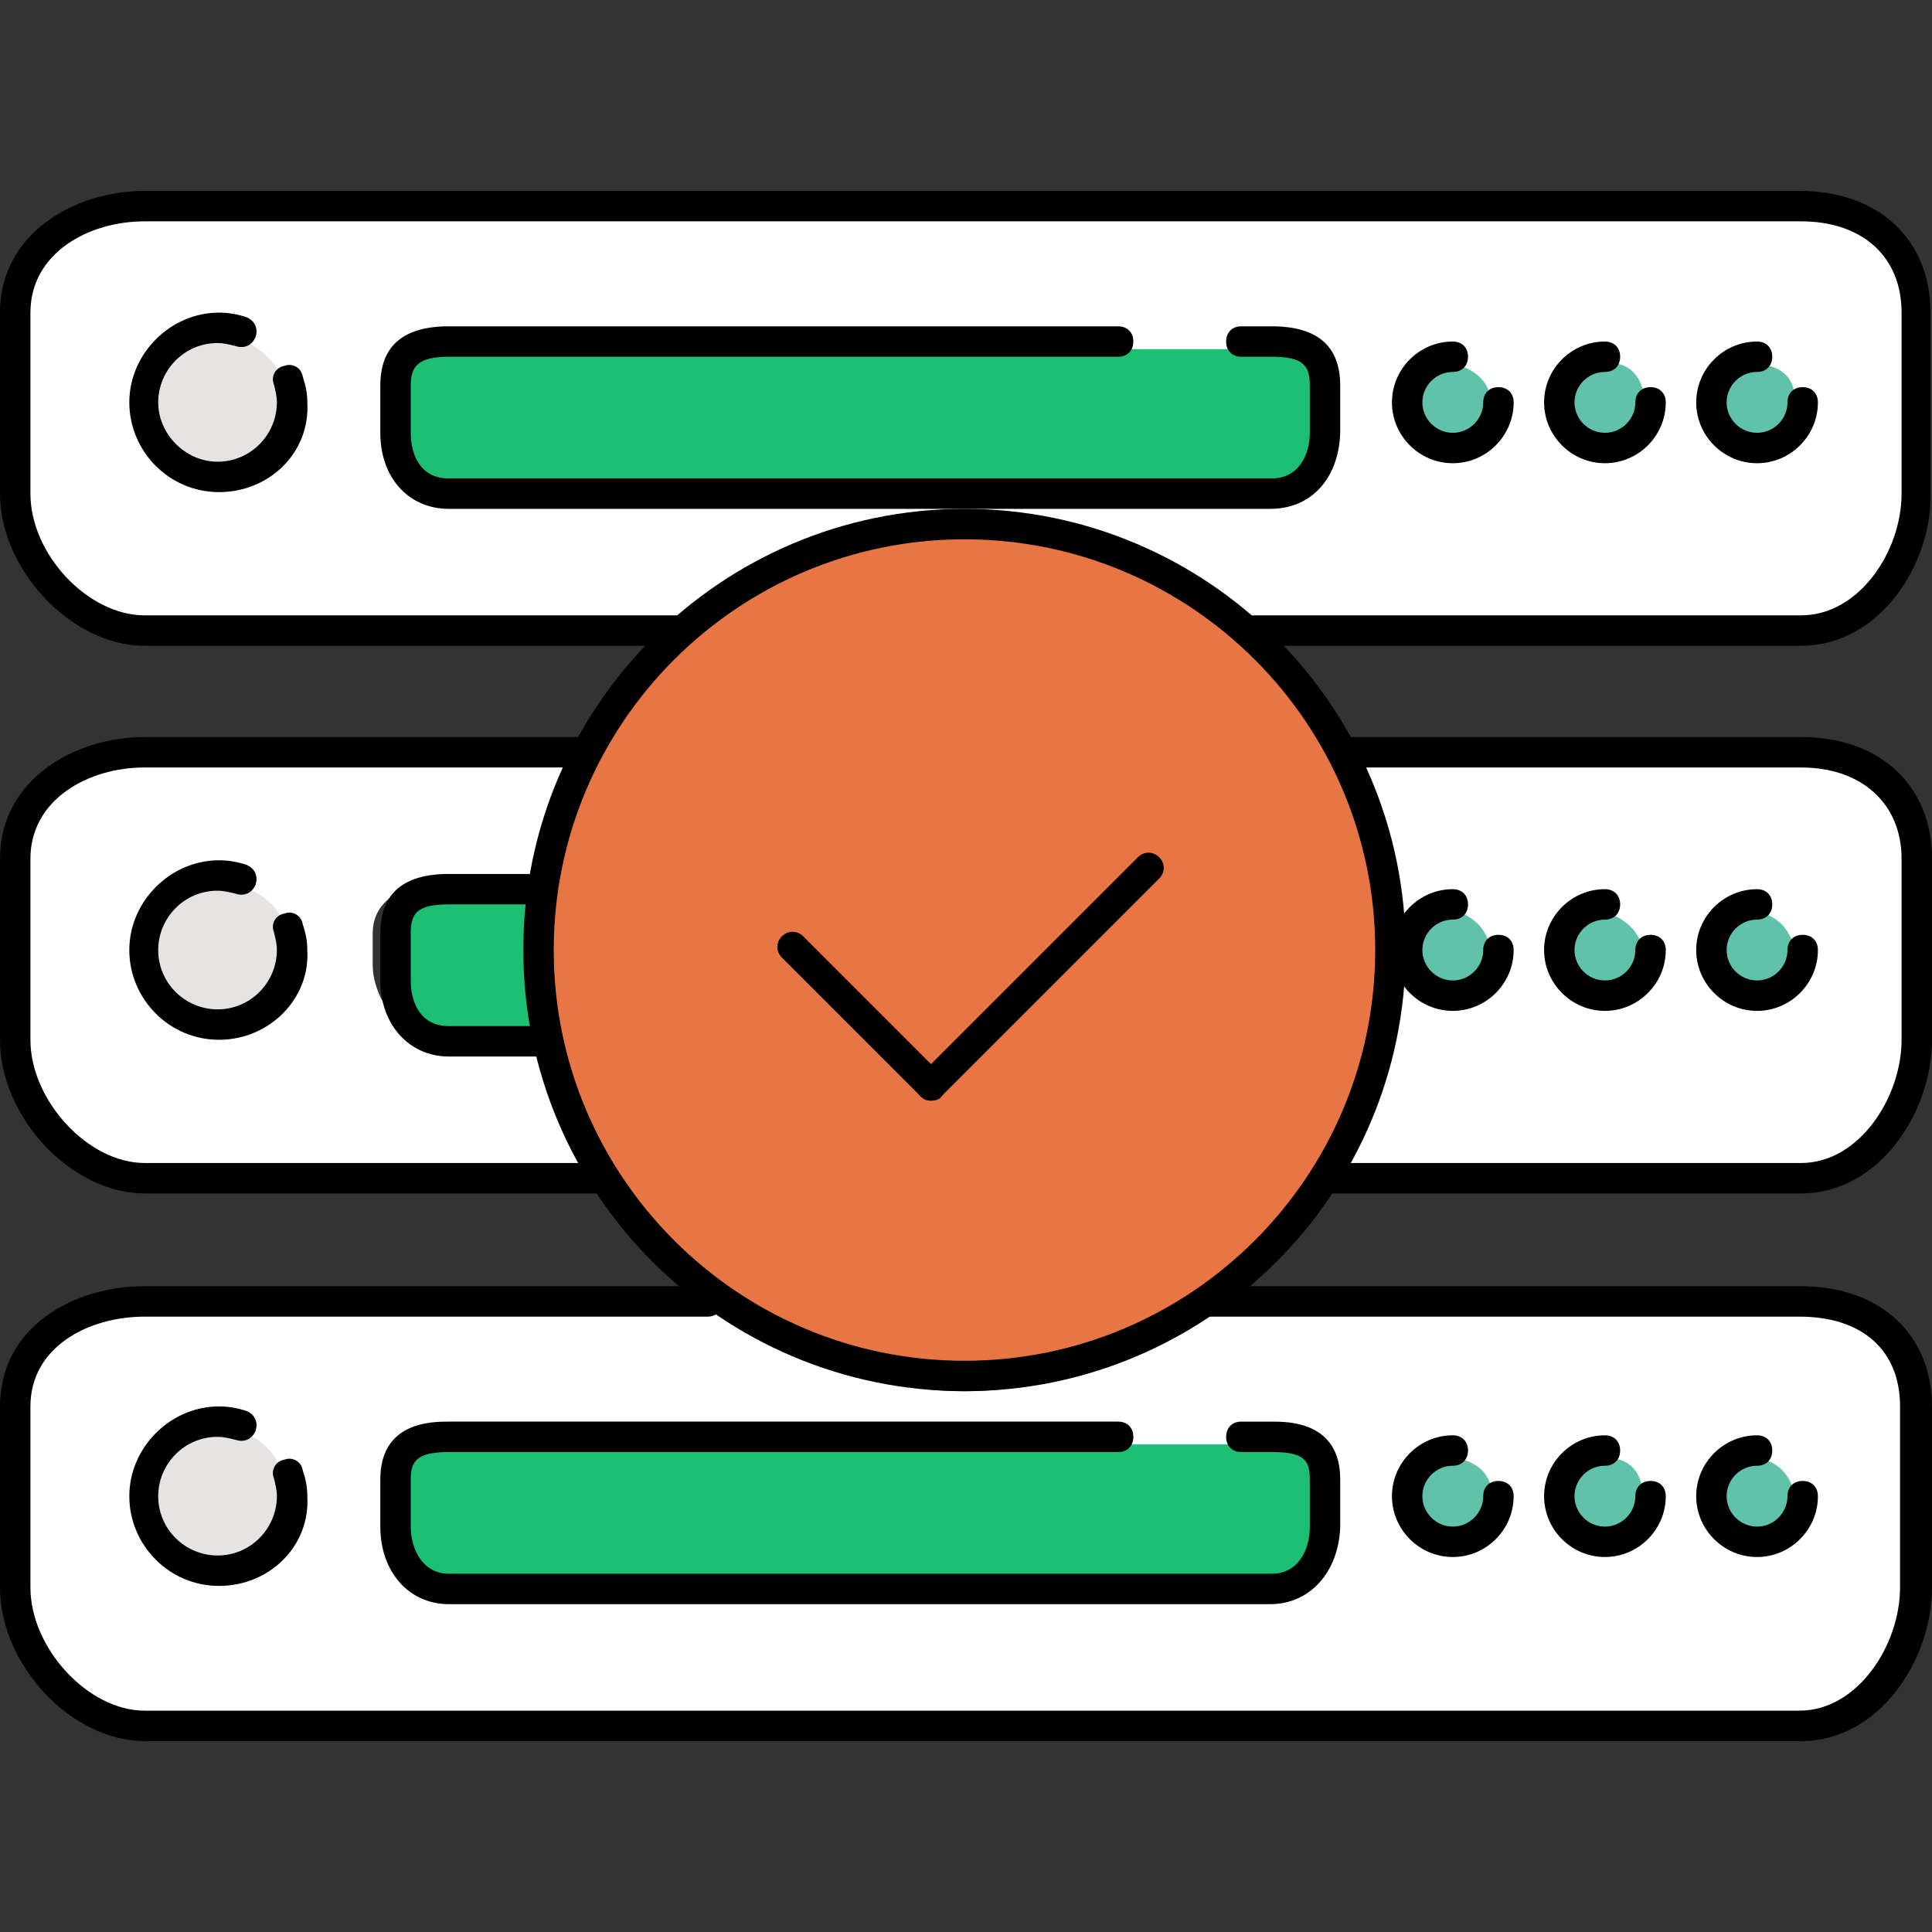<svg xmlns="http://www.w3.org/2000/svg" xmlns:xlink="http://www.w3.org/1999/xlink" height="64px" width="64px" id="Layer_1" viewBox="0 0 508 508" xml:space="preserve" fill="#000000"><rect x="0" y="0" width="508" height="508" fill="#333333" stroke="none"/><g id="SVGRepo_bgCarrier" stroke-width="0"></g><g id="SVGRepo_tracerCarrier" stroke-linecap="round" stroke-linejoin="round"></g><g id="SVGRepo_iconCarrier"> <path style="fill:#ffffff;" d="M326,163.8h147.6c17.2,0,28.4-18.8,28.4-34V82.2c0-16.4-12-26-28.4-26H38c-15.6,0-32,8.8-32,26v47.6 c0,16.4,15.6,34,32,34h143.2c19.6-20,44.8-26,72-26C281.2,137.8,306,143.8,326,163.8z"></path> <path style="fill:#1DBF73;" d="M334,91.8h-8h-32H118c-7.6,0-16,2-16,9.6v8.4c0,7.6,8,18,16,18h216.4c7.6,0,12-10,12-18v-8.4 C346,93.8,342,91.8,334,91.8z"></path> <path style="fill:#E8E3E3;" d="M62.8,88.6c-1.6-0.4-3.2-0.8-5.2-0.8c-9.6,0-17.6,8-17.6,17.6S48,123,57.6,123s17.6-8,17.6-17.6 c0-2-0.4-3.6-0.8-5.2C72.4,93,63.2,89,62.8,88.6z"></path> <g> <path style="fill:#61C2AB;" d="M462,115.8c5.6,0,10-4.4,10-10c0-3.2-0.8-5.6-2.4-7.2c-2.8-2.8-6.8-2.8-7.6-2.8 c-6,0-10.4,4.4-10.4,10S456.4,115.8,462,115.8z"></path> <path style="fill:#61C2AB;" d="M422,115.8c2.8,0,5.6-1.2,7.6-3.2s2.8-4.4,2.8-6.8c-0.4-8.8-6-10.4-9.2-10.4c-0.4,0-0.4,0-0.4,0 c-5.6,0-10.4,4.4-10.4,10C412,111.4,416.4,115.8,422,115.8z"></path> <path style="fill:#61C2AB;" d="M382,115.8c2.8,0,5.6-1.2,7.6-3.2c1.6-2,2.8-4.4,2.4-6.8c-0.4-8.8-10-10-10.4-10.4 c-5.2,0-10,4.4-10,10C372,111.4,376.4,115.8,382,115.8z"></path> </g> <g> <path style="fill:#ffffff;" d="M142,275.8h-24c-10,0-20-12-20-22v-8.4c0-10,10.4-13.6,20-13.6h23.6c2-12,5.6-24,10.8-32H38 c-15.6,0-32,8.8-32,26v47.6c0,16.8,15.6,34.4,32,34.4h116.4C148.8,295.8,144.8,287,142,275.8C142.4,275.8,142,275.8,142,275.8z"></path> <path style="fill:#ffffff;" d="M352.8,307.8h120.8c17.2,0,28.4-18.8,28.4-34.4v-47.6c0-16-12-26-28.4-26H355.2 c8,12,12.8,33.2,12.8,52C367.6,272.2,362,287.8,352.8,307.8z"></path> </g> <path style="fill:#1DBF73;" d="M102,245.4v8.4c0,7.6,8,18,16,18h23.6c-1.2-8-1.6-13.2-1.6-20c0-5.6,0.4-12,1.2-16H118 C110,235.8,102,237.8,102,245.4z"></path> <path style="fill:#E8E3E3;" d="M74.8,244.2c-1.2-8-11.2-11.2-11.6-11.6c-1.6-0.4-3.6-0.8-5.6-0.8c-9.6,0-17.6,8-17.6,17.6 S48,267,57.6,267s17.6-8,17.6-17.6c0-1.2-0.4-2.4-0.4-3.6C74.8,245.4,74.8,244.6,74.8,244.2z"></path> <g> <path style="fill:#61C2AB;" d="M462,259.8c3.2,0,6.4-1.6,8.4-4c1.2-1.2,2-3.2,1.6-5.6c-2-10-10-10.4-10.4-10.4c-5.6,0-10,4.4-10,10 C452,255,456.4,259.8,462,259.8z"></path> <path style="fill:#61C2AB;" d="M422,259.8c3.2,0,6-1.6,8-3.6c1.6-2,2.4-4,2-6c-1.2-8.4-10-10.4-10.4-10.4c-5.2,0-9.6,4.4-9.6,10 S416.4,259.8,422,259.8z"></path> <path style="fill:#61C2AB;" d="M382,259.8c3.2,0,6.4-1.6,8.4-4c1.2-1.2,2.4-3.2,1.6-6c-1.6-9.2-10-10.4-10.4-10.4 c-5.2,0-10,4.4-10,10C372,255,376.4,259.8,382,259.8z"></path> </g> <path style="fill:#ffffff;" d="M473.6,343.8H322h-1.6c-18.8,12-42,22-66.8,22s-48-10-66.8-22H186H38c-15.6,0-32,8.4-32,25.6V417 c0,16.8,15.6,34.4,32,34.4h435.2c17.2,0,28.4-18.8,28.4-34.4v-47.6C502,353,490.4,343.8,473.6,343.8z"></path> <path style="fill:#1DBF73;" d="M102,389.4v8.4c0,7.6,8.4,18.4,16,18.4h216.4c7.6,0,12-10.4,12-18.4v-8.4c0-7.6-4-9.6-12-9.6h-8h-32 h-176C110,379.8,102,381.8,102,389.4z"></path> <path style="fill:#E8E3E3;" d="M63.2,376.6c-2-0.8-3.6-0.8-5.6-0.8c-9.6,0-17.6,8-17.6,17.6S48,411,57.6,411s17.6-8,17.6-17.6 c0-1.6-0.4-3.2-0.8-5.2C72,378.6,63.6,376.6,63.2,376.6z"></path> <g> <path style="fill:#61C2AB;" d="M462,383.4c-5.6,0-10,4.4-10,10s4.4,10,10,10c3.2,0,6.4-1.6,8.4-4c1.2-1.2,2-3.2,1.6-5.6 C470.4,383.8,462,383.4,462,383.4z"></path> <path style="fill:#61C2AB;" d="M422.8,383.4c-0.4,0-0.4,0-0.4,0c-5.6,0-10.4,4.4-10.4,10s4.4,10,10,10c2.8,0,5.6-1.2,7.6-3.2 c1.6-2,2.8-4.4,2.4-6.8C431.6,384.6,426,383.4,422.8,383.4z"></path> <path style="fill:#61C2AB;" d="M382,383.4c-5.6,0-10,4.4-10,10s4.4,10,10,10c2.8,0,5.6-1.2,7.6-3.2s2.8-4.4,2.8-6.8 C392,383.8,382.4,383.4,382,383.4z"></path> </g> <path style="fill:#E77644;" d="M350.4,197.8c-0.4-1.2-1.2-2.4-2-3.2c-6.4-10.8-14.4-20.4-24-28.8c-1.2-1.2-2.8-2-4-3.2 c-18.4-14.4-41.6-22.8-66.8-22.8c-24.8,0-48,8.4-66.4,22.4c-1.6,1.2-2.8,2.4-4.4,3.6c-9.6,8-17.6,17.6-24,28.4 c-0.8,1.2-1.6,2.4-2,3.6c-8.4,15.6-13.2,33.2-13.2,52c0,19.6,5.2,38,14,54c8.8,15.2,21.2,28.4,35.6,38c17.2,11.2,37.6,18,60,18 s42.8-6.4,60-18c15.2-10,27.6-23.6,36.4-39.2c8.4-15.6,13.6-33.6,13.6-52.8C363.6,231,358.8,213.4,350.4,197.8z"></path> <path d="M473.6,169.8H330c-2.4,0-4-1.6-4-4s1.6-4,4-4h143.6c15.2,0,26.4-16.8,26.4-32V82.2c0-14.8-10.4-24-26.4-24H38 c-14.8,0-30,8.4-30,24v47.6c0,16,15.2,32,30,32h140c2.4,0,4,1.6,4,4s-1.6,4-4,4H38c-19.2,0-38-20-38-40V82.2c0-20.8,19.6-32,38-32 h435.2c20.8,0,34.4,12.8,34.4,32v47.6C508,148.6,494,169.8,473.6,169.8z"></path> <path d="M334,133.8H118c-10.4,0-18-8-18-20v-12.4c0-10.4,6-15.6,18-15.6h176c2.4,0,4,1.6,4,4s-1.6,4-4,4H118c-8.4,0-10,2.8-10,7.6 v12.4c0,5.6,2.4,12,10,12h216.4c7.2,0,10-6.4,10-12v-12.4c0-5.2-1.6-7.6-10-7.6h-8c-2.4,0-4-1.6-4-4s1.6-4,4-4h8 c12,0,18,5.2,18,15.6v12.4C352,125.8,344.8,133.8,334,133.8z"></path> <path d="M57.6,129.4c-13.2,0-23.6-10.8-23.6-23.6s10.8-23.6,23.6-23.6c2.4,0,4.8,0.4,7.2,1.2c2,0.8,3.2,2.8,2.4,5.2 c-0.8,2-2.8,3.2-5.2,2.4c-1.6-0.4-3.2-0.8-4.8-0.8c-8.8,0-15.6,7.2-15.6,15.6s7.2,15.6,15.6,15.6c8.8,0,15.6-7.2,15.6-15.6 c0-1.6-0.4-3.2-0.8-4.8c-0.8-2,0.4-4.4,2.8-4.8c2-0.8,4.4,0.4,4.8,2.8c0.8,2.4,1.2,4.4,1.2,6.8C81.6,119,70.8,129.4,57.6,129.4z"></path> <path d="M462,121.8c-8.8,0-16-7.2-16-16s7.2-16,16-16c2.4,0,4,1.6,4,4s-1.6,4-4,4c-4.4,0-8,3.6-8,8s3.6,8,8,8s8-3.6,8-8 c0-2.4,1.6-4,4-4s4,1.6,4,4C478,114.6,470.8,121.8,462,121.8z"></path> <path d="M422,121.8c-8.8,0-16-7.2-16-16s7.2-16,16-16c2.4,0,4,1.6,4,4s-1.6,4-4,4c-4.4,0-8,3.6-8,8s3.6,8,8,8s8-3.6,8-8 c0-2.4,1.6-4,4-4s4,1.6,4,4C438,114.6,430.8,121.8,422,121.8z"></path> <path d="M382,121.8c-8.8,0-16-7.2-16-16s7.2-16,16-16c2.4,0,4,1.6,4,4s-1.6,4-4,4c-4.4,0-8,3.6-8,8s3.6,8,8,8s8-3.6,8-8 c0-2.4,1.6-4,4-4s4,1.6,4,4C398,114.6,390.8,121.8,382,121.8z"></path> <path d="M158,313.8H38c-19.2,0-38-20-38-40.4v-47.6c0-20.8,19.6-32,38-32h116c2.4,0,4,1.6,4,4s-1.6,4-4,4H38c-14.8,0-30,8.4-30,24 v47.6c0,16,15.2,32.4,30,32.4h120c2.4,0,4,1.6,4,4S160.4,313.8,158,313.8z"></path> <path d="M473.6,313.8H350c-2.4,0-4-1.6-4-4s1.6-4,4-4h123.6c15.2,0,26.4-17.2,26.4-32.4v-47.6c0-14.4-10.4-24-26.4-24H354 c-2.4,0-4-1.6-4-4s1.6-4,4-4h119.6c20.8,0,34.4,12.8,34.4,32v47.6C508,292.6,494,313.8,473.6,313.8z"></path> <path d="M142,277.8h-24c-10.4,0-18-8.4-18-20v-12.4c0-10.4,6-15.6,18-15.6h24c2.4,0,4,1.6,4,4s-1.6,4-4,4h-24c-8.4,0-10,2.4-10,7.6 v12.4c0,5.6,2.4,12,10,12h24c2.4,0,4,1.6,4,4S144.4,277.8,142,277.8z"></path> <path d="M57.6,273.4c-13.2,0-23.6-10.8-23.6-23.6s10.8-23.6,23.6-23.6c2.4,0,4.8,0.4,7.2,1.2c2,0.8,3.2,2.8,2.4,5.2 c-0.8,2-2.8,3.2-5.2,2.4c-1.6-0.4-3.2-0.8-4.8-0.8c-8.8,0-15.6,7.2-15.6,15.6c0,8.8,7.2,15.6,15.6,15.6c8.8,0,15.6-7.2,15.6-15.6 c0-1.6-0.4-3.2-0.8-4.8c-0.8-2,0.4-4.4,2.8-4.8c2-0.8,4.4,0.4,4.8,2.8c0.8,2.4,1.2,4.4,1.2,6.8C81.6,262.6,70.8,273.4,57.6,273.4z"></path> <path d="M462,265.8c-8.8,0-16-7.2-16-16s7.2-16,16-16c2.4,0,4,1.6,4,4s-1.6,4-4,4c-4.4,0-8,3.6-8,8s3.6,8,8,8s8-3.6,8-8 c0-2.4,1.6-4,4-4s4,1.6,4,4C478,258.6,470.8,265.8,462,265.8z"></path> <path d="M422,265.8c-8.8,0-16-7.2-16-16s7.2-16,16-16c2.4,0,4,1.6,4,4s-1.6,4-4,4c-4.4,0-8,3.6-8,8s3.6,8,8,8s8-3.6,8-8 c0-2.4,1.6-4,4-4s4,1.6,4,4C438,258.6,430.8,265.8,422,265.8z"></path> <path d="M382,265.8c-8.8,0-16-7.2-16-16s7.2-16,16-16c2.4,0,4,1.6,4,4s-1.6,4-4,4c-4.4,0-8,3.6-8,8s3.6,8,8,8s8-3.6,8-8 c0-2.4,1.6-4,4-4s4,1.6,4,4C398,258.6,390.8,265.8,382,265.8z"></path> <path d="M473.6,457.8H38c-19.2,0-38-20-38-40.4v-47.6c0-20.8,19.2-31.6,38-31.6h148c2.4,0,4,1.6,4,4s-1.6,4-4,4H38 c-14.8,0-30,8-30,23.6v47.6c0,16,15.2,32.4,30,32.4h435.2c15.2,0,26.4-17.2,26.4-32.4v-47.6c0-14.8-10-23.6-26.4-23.6H318 c-2.4,0-4-1.6-4-4s1.6-4,4-4h155.6c20.8,0,34.4,12.8,34.4,31.6v47.6C508,436.6,494,457.8,473.6,457.8z"></path> <path d="M334,421.8H118c-10.4,0-18-8.4-18-20.4V389c0-15.2,13.6-15.2,18-15.2h176c2.4,0,4,1.6,4,4s-1.6,4-4,4H118 c-8.4,0-10,2.4-10,7.2v12.4c0,6,3.2,12.4,10,12.4h216.4c6.8,0,10-6,10-12.4V389c0-5.2-1.6-7.2-10-7.2h-8c-2.4,0-4-1.6-4-4s1.6-4,4-4 h8c4.4,0,18,0,18,15.2v12.4C352,413.4,344.4,421.8,334,421.8z"></path> <path d="M57.6,417C44.4,417,34,406.2,34,393.4s10.8-23.6,23.6-23.6c2.4,0,4.8,0.4,7.2,1.2c2,0.8,3.2,2.8,2.4,5.2 c-0.8,2-2.8,3.2-5.2,2.4c-1.6-0.4-3.2-0.8-4.8-0.8c-8.8,0-15.6,7.2-15.6,15.6c0,8.8,7.2,15.6,15.6,15.6c8.8,0,15.6-7.2,15.6-15.6 c0-1.6-0.4-3.2-0.8-4.8c-0.8-2,0.4-4.4,2.8-4.8c2-0.8,4.4,0.4,4.8,2.8c0.8,2.4,1.2,4.4,1.2,6.8C81.6,406.6,70.8,417,57.6,417z"></path> <path d="M462,409.4c-8.8,0-16-7.2-16-16s7.2-16,16-16c2.4,0,4,1.6,4,4s-1.6,4-4,4c-4.4,0-8,3.6-8,8s3.6,8,8,8s8-3.6,8-8 c0-2.4,1.6-4,4-4s4,1.6,4,4C478,402.2,470.8,409.4,462,409.4z"></path> <path d="M422,409.4c-8.8,0-16-7.2-16-16s7.2-16,16-16c2.4,0,4,1.6,4,4s-1.6,4-4,4c-4.4,0-8,3.6-8,8s3.6,8,8,8s8-3.6,8-8 c0-2.4,1.6-4,4-4s4,1.6,4,4C438,402.2,430.8,409.4,422,409.4z"></path> <path d="M382,409.4c-8.8,0-16-7.2-16-16s7.2-16,16-16c2.4,0,4,1.6,4,4s-1.6,4-4,4c-4.4,0-8,3.6-8,8s3.6,8,8,8s8-3.6,8-8 c0-2.4,1.6-4,4-4s4,1.6,4,4C398,402.2,390.8,409.4,382,409.4z"></path> <path d="M253.6,365.8c-64,0-116-52-116-116s52-116,116-116s116,52,116,116S317.6,365.8,253.6,365.8z M253.6,141.8 c-59.6,0-108,48.4-108,108s48.4,108,108,108s108-48.4,108-108S313.2,141.8,253.6,141.8z"></path> <path d="M244.8,289.4c-1.2,0-2-0.4-2.8-1.2l-36.4-36.4c-1.6-1.6-1.6-4,0-5.6s4-1.6,5.6,0l36.4,36.4c1.6,1.6,1.6,4,0,5.6 C247.2,289,246,289.4,244.8,289.4z"></path> <path d="M244.8,289.4c-1.2,0-2-0.4-2.8-1.2c-1.6-1.6-1.6-4,0-5.6l57.2-57.2c1.6-1.6,4-1.6,5.6,0s1.6,4,0,5.6l-57.2,57.2 C247.2,289,246,289.4,244.8,289.4z"></path> </g></svg>